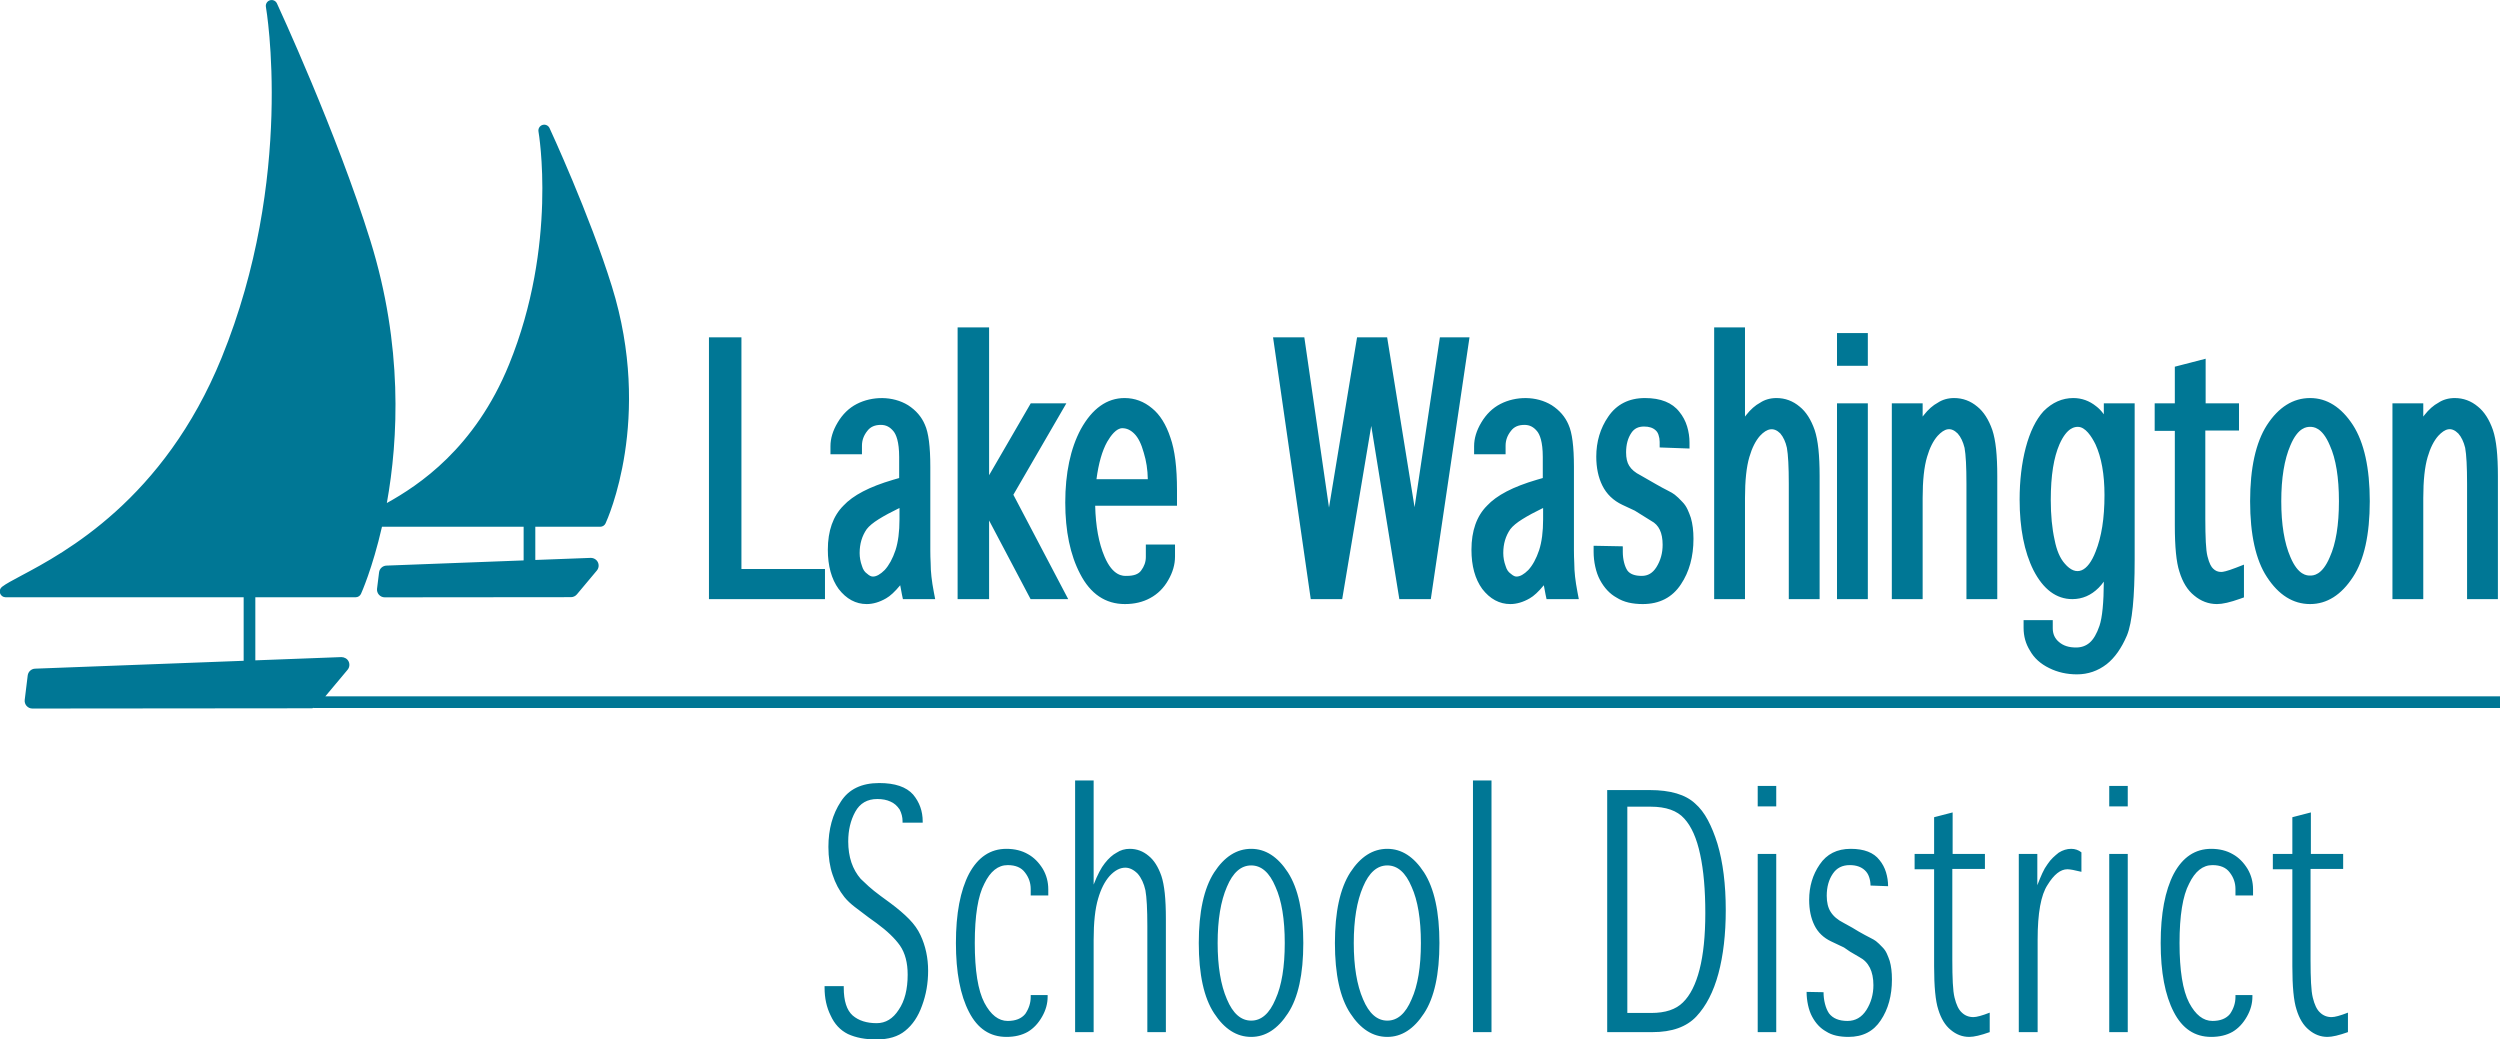 <svg xmlns="http://www.w3.org/2000/svg" xmlns:xlink="http://www.w3.org/1999/xlink" preserveAspectRatio="xMidYMid" width="213.938" height="88.94" viewBox="0 0 213.938 88.94">
  <defs>
    <style>
      .cls-1 {
        fill: #007795;
        fill-rule: evenodd;
      }
    </style>
  </defs>
  <path d="M26.858,60.587 L26.858,60.571 C26.798,60.589 26.739,60.611 26.675,60.611 L2.773,60.633 L2.772,60.633 C2.583,60.633 2.402,60.552 2.276,60.411 C2.151,60.268 2.092,60.081 2.115,59.892 L2.371,57.802 C2.411,57.480 2.678,57.234 3.003,57.221 L20.851,56.547 L20.851,51.110 L0.478,51.110 C0.264,51.110 0.074,50.974 0.005,50.771 C-0.064,50.568 0.004,50.344 0.175,50.215 C0.513,49.957 1.064,49.664 1.827,49.257 C5.473,47.318 14.012,42.778 18.965,30.615 C25.253,15.177 22.780,0.734 22.755,0.590 C22.711,0.343 22.857,0.101 23.096,0.026 C23.335,-0.051 23.593,0.064 23.699,0.292 C23.750,0.402 28.838,11.386 31.696,20.599 C34.491,29.605 34.093,37.561 33.104,43.047 C35.820,41.537 40.636,38.374 43.565,31.183 C47.739,20.934 46.098,11.353 46.081,11.257 C46.037,11.010 46.183,10.769 46.422,10.693 C46.660,10.617 46.919,10.732 47.026,10.959 C47.060,11.032 50.456,18.366 52.365,24.517 C55.879,35.842 51.987,44.428 51.820,44.788 C51.738,44.964 51.561,45.077 51.367,45.077 L45.809,45.077 L45.809,47.919 L50.542,47.741 C50.800,47.738 51.046,47.875 51.161,48.110 C51.276,48.345 51.242,48.626 51.074,48.826 L49.365,50.866 C49.239,51.015 49.053,51.102 48.858,51.102 L32.922,51.117 L32.922,51.117 C32.732,51.117 32.552,51.035 32.426,50.893 C32.301,50.752 32.242,50.562 32.266,50.373 L32.439,48.980 C32.478,48.658 32.746,48.413 33.070,48.401 L44.810,47.957 L44.810,45.077 L32.688,45.077 C31.870,48.656 30.914,50.770 30.890,50.822 C30.808,50.997 30.631,51.110 30.437,51.110 L21.850,51.110 L21.850,56.509 L29.212,56.231 C29.466,56.234 29.716,56.365 29.831,56.600 C29.946,56.835 29.912,57.116 29.744,57.316 L27.840,59.589 L213.938,59.589 L213.938,60.587 L26.858,60.587 ZM211.120,41.395 C211.120,39.945 211.065,38.911 210.958,38.322 C210.834,37.814 210.635,37.392 210.371,37.097 C209.775,36.505 209.241,36.664 208.652,37.300 C208.277,37.725 207.970,38.335 207.747,39.105 C207.498,39.944 207.372,41.122 207.372,42.610 L207.372,51.270 L204.734,51.270 L204.734,34.515 L207.372,34.515 L207.372,35.649 C207.405,35.603 207.439,35.560 207.472,35.519 C207.849,35.038 208.255,34.680 208.673,34.459 C209.052,34.204 209.535,34.063 210.065,34.063 C210.805,34.063 211.474,34.311 212.055,34.802 C212.587,35.228 213.021,35.901 213.334,36.798 C213.481,37.237 213.585,37.769 213.657,38.434 C213.724,39.074 213.758,39.851 213.758,40.746 L213.758,51.270 L211.120,51.270 L211.120,41.395 ZM197.688,51.693 C196.233,51.693 194.989,50.913 193.991,49.375 C193.038,47.927 192.554,45.745 192.554,42.892 C192.554,40.060 193.037,37.870 193.990,36.382 C194.989,34.842 196.233,34.063 197.688,34.063 C199.124,34.063 200.358,34.842 201.357,36.380 C202.311,37.869 202.794,40.059 202.794,42.892 C202.794,45.744 202.311,47.926 201.357,49.376 C200.358,50.913 199.124,51.693 197.688,51.693 ZM199.381,38.128 L199.375,38.115 C198.712,36.529 197.941,36.529 197.688,36.529 C197.435,36.529 196.664,36.529 196.001,38.115 C195.482,39.313 195.220,40.919 195.220,42.892 C195.220,44.866 195.482,46.471 195.999,47.663 C196.664,49.254 197.435,49.254 197.688,49.254 C197.941,49.254 198.712,49.254 199.375,47.670 C199.895,46.521 200.155,44.919 200.155,42.892 C200.155,40.866 199.895,39.262 199.381,38.128 ZM189.719,51.693 C188.998,51.693 188.338,51.445 187.757,50.953 C187.199,50.505 186.773,49.814 186.500,48.909 C186.239,48.108 186.111,46.811 186.111,44.953 L186.111,36.869 L184.387,36.869 L184.387,34.515 L186.111,34.515 L186.111,31.380 L188.748,30.698 L188.748,34.515 L191.603,34.515 L191.603,36.840 L188.720,36.840 L188.720,44.417 C188.720,45.179 188.735,45.840 188.762,46.396 C188.789,46.926 188.836,47.332 188.903,47.600 C189.062,48.253 189.251,48.533 189.381,48.653 C189.583,48.857 189.803,48.945 190.086,48.945 C190.209,48.945 190.537,48.898 191.346,48.583 L192.027,48.318 L192.027,51.122 L191.695,51.240 C190.843,51.545 190.196,51.693 189.719,51.693 ZM182.516,51.907 C182.405,53.011 182.241,53.818 182.015,54.375 C181.547,55.473 180.963,56.299 180.278,56.837 C179.528,57.416 178.675,57.708 177.737,57.708 C176.873,57.708 176.075,57.528 175.366,57.174 C174.620,56.813 174.062,56.306 173.711,55.670 C173.356,55.108 173.169,54.449 173.169,53.735 L173.169,53.067 L175.665,53.067 L175.665,53.764 C175.665,54.253 175.838,54.636 176.193,54.935 C176.563,55.256 177.038,55.410 177.652,55.410 C178.116,55.410 178.499,55.275 178.824,54.995 C179.150,54.715 179.434,54.229 179.666,53.546 C179.902,52.840 180.026,51.570 180.035,49.773 C179.894,49.970 179.746,50.147 179.588,50.304 C178.947,50.945 178.191,51.270 177.341,51.270 C175.976,51.270 174.856,50.437 174.014,48.796 C173.227,47.223 172.829,45.191 172.829,42.750 C172.829,41.135 173.006,39.640 173.354,38.305 C173.713,36.950 174.227,35.901 174.882,35.185 C175.631,34.435 176.482,34.063 177.426,34.063 C178.143,34.063 178.799,34.300 179.379,34.766 C179.599,34.928 179.819,35.156 180.035,35.454 L180.035,34.515 L182.674,34.515 L182.674,47.890 C182.674,49.498 182.621,50.850 182.516,51.906 L182.516,51.907 ZM179.321,38.024 C178.984,37.340 178.451,36.529 177.822,36.529 C177.595,36.529 176.903,36.529 176.243,38.012 C175.999,38.571 175.811,39.248 175.687,40.020 C175.560,40.811 175.495,41.739 175.495,42.779 C175.495,44.073 175.605,45.224 175.823,46.200 C175.996,47.099 176.289,47.779 176.697,48.236 C177.680,49.384 178.663,48.943 179.334,47.203 C179.586,46.574 179.775,45.859 179.900,45.072 C180.028,44.272 180.092,43.357 180.092,42.356 C180.092,40.595 179.833,39.138 179.321,38.024 ZM168.279,41.395 C168.279,39.945 168.224,38.911 168.117,38.322 C167.993,37.814 167.794,37.392 167.530,37.097 C166.934,36.505 166.400,36.664 165.811,37.300 C165.436,37.725 165.129,38.335 164.907,39.105 C164.657,39.944 164.531,41.122 164.531,42.610 L164.531,51.270 L161.893,51.270 L161.893,34.515 L164.531,34.515 L164.531,35.649 C164.564,35.603 164.598,35.560 164.631,35.519 C165.008,35.038 165.414,34.680 165.833,34.459 C166.211,34.204 166.694,34.063 167.225,34.063 C167.964,34.063 168.633,34.311 169.215,34.802 C169.746,35.228 170.181,35.901 170.494,36.798 C170.640,37.237 170.744,37.769 170.816,38.434 C170.883,39.074 170.917,39.851 170.917,40.746 L170.917,51.270 L168.279,51.270 L168.279,41.395 ZM157.202,34.515 L159.840,34.515 L159.840,51.270 L157.202,51.270 L157.202,34.515 ZM157.202,28.500 L159.840,28.500 L159.840,31.306 L157.202,31.306 L157.202,28.500 ZM153.076,41.395 C153.076,39.945 153.021,38.911 152.914,38.322 C152.805,37.821 152.613,37.400 152.347,37.088 C151.793,36.541 151.222,36.637 150.608,37.300 C150.233,37.725 149.926,38.335 149.703,39.105 C149.454,39.944 149.328,41.122 149.328,42.610 L149.328,51.270 L146.690,51.270 L146.690,28.020 L149.328,28.020 L149.328,35.649 C149.361,35.603 149.395,35.560 149.428,35.519 C149.805,35.038 150.211,34.680 150.629,34.459 C151.008,34.205 151.490,34.063 152.021,34.063 C152.761,34.063 153.430,34.311 154.011,34.802 C154.543,35.228 154.977,35.901 155.290,36.798 C155.436,37.237 155.541,37.769 155.612,38.434 C155.680,39.074 155.714,39.851 155.714,40.746 L155.714,51.270 L153.076,51.270 L153.076,41.395 ZM140.576,51.693 C140.146,51.693 139.742,51.651 139.377,51.568 C138.989,51.478 138.636,51.331 138.327,51.133 C137.762,50.820 137.278,50.306 136.914,49.621 C136.741,49.299 136.606,48.918 136.514,48.490 C136.421,48.071 136.374,47.641 136.374,47.212 L136.374,46.704 L138.871,46.751 L138.871,47.240 C138.871,47.554 138.909,47.858 138.983,48.146 C139.053,48.421 139.149,48.650 139.268,48.827 C139.493,49.127 139.898,49.282 140.491,49.282 C141.019,49.282 141.416,49.049 141.739,48.551 C142.102,47.974 142.280,47.340 142.280,46.620 C142.280,45.588 141.961,44.920 141.305,44.576 L139.898,43.699 L138.835,43.202 C138.058,42.835 137.479,42.278 137.119,41.546 C136.775,40.849 136.601,40.020 136.601,39.080 C136.601,37.797 136.944,36.647 137.621,35.663 C138.336,34.602 139.397,34.063 140.774,34.063 C142.117,34.063 143.106,34.461 143.713,35.245 C144.007,35.603 144.233,36.026 144.375,36.492 C144.511,36.944 144.580,37.406 144.580,37.866 L144.580,38.383 L142.026,38.291 L142.026,37.809 C142.026,37.604 141.992,37.402 141.926,37.210 C141.870,37.046 141.791,36.920 141.685,36.827 C141.448,36.605 141.126,36.501 140.689,36.501 C140.197,36.501 139.852,36.673 139.606,37.041 C139.305,37.485 139.153,38.046 139.153,38.713 C139.153,39.198 139.241,39.583 139.416,39.857 C139.611,40.175 139.933,40.446 140.375,40.667 L141.737,41.448 C142.113,41.663 142.434,41.836 142.692,41.965 C142.992,42.115 143.189,42.231 143.315,42.331 C143.506,42.479 143.720,42.682 143.966,42.949 C144.145,43.126 144.303,43.356 144.421,43.617 C144.522,43.840 144.614,44.072 144.695,44.314 C144.846,44.830 144.919,45.427 144.919,46.111 C144.919,47.633 144.558,48.941 143.847,50.000 C143.112,51.124 142.011,51.693 140.576,51.693 ZM132.261,50.874 C132.203,50.599 132.153,50.334 132.113,50.082 C131.655,50.638 131.255,51.009 130.902,51.206 C130.344,51.529 129.784,51.693 129.246,51.693 C128.313,51.693 127.505,51.257 126.843,50.397 C126.227,49.550 125.920,48.425 125.920,47.043 C125.920,45.425 126.369,44.157 127.253,43.273 C128.083,42.382 129.478,41.654 131.507,41.058 L132.024,40.908 L132.024,39.109 C132.024,37.784 131.762,37.181 131.542,36.909 C131.239,36.535 130.895,36.360 130.460,36.360 C129.935,36.360 129.569,36.522 129.304,36.869 C128.990,37.262 128.841,37.677 128.841,38.148 L128.841,38.873 L126.147,38.873 L126.147,38.177 C126.147,37.523 126.350,36.848 126.753,36.171 C127.175,35.454 127.728,34.914 128.394,34.571 C129.714,33.891 131.471,33.869 132.784,34.673 C133.462,35.110 133.944,35.671 134.227,36.346 C134.537,37.025 134.690,38.210 134.690,39.955 L134.690,47.128 C134.690,47.459 134.699,47.808 134.718,48.175 C134.719,48.559 134.741,48.943 134.786,49.346 C134.832,49.757 134.901,50.201 134.993,50.675 L135.107,51.270 L132.346,51.270 L132.261,50.874 ZM132.052,43.469 C131.342,43.813 130.741,44.138 130.274,44.431 C129.799,44.727 129.453,45.014 129.247,45.284 C128.845,45.863 128.643,46.537 128.643,47.326 C128.643,47.699 128.709,48.069 128.839,48.424 C128.931,48.741 129.069,48.947 129.274,49.088 C129.531,49.318 129.684,49.339 129.783,49.339 C130.077,49.339 130.414,49.151 130.785,48.780 C131.154,48.379 131.470,47.803 131.710,47.083 C131.937,46.386 132.052,45.498 132.052,44.445 L132.052,43.469 ZM119.748,51.270 L117.345,36.449 L114.859,51.270 L112.167,51.270 L108.942,28.867 L111.618,28.867 L113.729,43.437 L116.131,28.867 L118.705,28.867 L121.052,43.403 L123.219,28.867 L125.753,28.867 L122.441,51.270 L119.748,51.270 ZM94.521,47.636 C95.236,49.327 96.126,49.292 96.417,49.282 C97.026,49.282 97.422,49.137 97.645,48.835 C97.922,48.467 98.055,48.085 98.055,47.665 L98.055,46.600 L100.552,46.600 L100.552,47.636 C100.552,48.306 100.359,48.978 99.976,49.638 C99.595,50.315 99.071,50.836 98.423,51.182 C97.809,51.519 97.082,51.693 96.266,51.693 C94.601,51.693 93.310,50.823 92.430,49.105 C91.589,47.502 91.160,45.448 91.160,43.005 C91.160,40.486 91.608,38.374 92.491,36.727 C93.470,34.957 94.730,34.063 96.238,34.063 C97.108,34.063 97.901,34.359 98.594,34.943 C99.263,35.485 99.792,36.333 100.160,37.456 C100.537,38.527 100.722,40.003 100.722,41.960 L100.722,43.278 L93.720,43.278 C93.762,45.031 94.031,46.495 94.521,47.636 ZM98.224,41.009 C98.211,40.202 98.095,39.442 97.880,38.747 C97.673,37.991 97.403,37.448 97.072,37.118 C96.752,36.798 96.414,36.643 96.040,36.643 C95.530,36.643 95.056,37.275 94.748,37.806 C94.317,38.574 94.009,39.652 93.831,41.009 L98.224,41.009 ZM91.412,51.270 L88.193,51.270 L84.642,44.541 L84.642,51.270 L81.948,51.270 L81.948,28.020 L84.642,28.020 L84.642,40.667 L88.207,34.515 L91.254,34.515 L86.719,42.339 L91.412,51.270 ZM77.183,50.874 C77.124,50.599 77.074,50.334 77.035,50.083 C76.577,50.638 76.177,51.008 75.824,51.206 C75.265,51.529 74.705,51.693 74.167,51.693 C73.235,51.693 72.427,51.257 71.765,50.397 C71.150,49.551 70.842,48.426 70.842,47.043 C70.842,45.425 71.290,44.158 72.175,43.273 C73.004,42.382 74.400,41.654 76.428,41.058 L76.946,40.908 L76.946,39.109 C76.946,37.784 76.683,37.181 76.463,36.909 C76.160,36.535 75.817,36.360 75.383,36.360 C74.864,36.360 74.486,36.527 74.226,36.869 C73.911,37.262 73.762,37.677 73.762,38.148 L73.762,38.873 L71.067,38.873 L71.067,38.177 C71.067,37.523 71.272,36.849 71.675,36.171 C72.097,35.453 72.650,34.914 73.316,34.571 C74.633,33.892 76.392,33.870 77.706,34.673 C78.384,35.110 78.866,35.671 79.149,36.346 C79.459,37.026 79.612,38.211 79.612,39.955 L79.612,47.128 C79.612,47.459 79.621,47.808 79.640,48.175 C79.640,48.559 79.663,48.943 79.708,49.345 C79.753,49.757 79.822,50.201 79.914,50.675 L80.028,51.270 L77.267,51.270 L77.183,50.874 ZM76.974,43.470 C76.263,43.814 75.662,44.139 75.195,44.431 C74.721,44.727 74.375,45.014 74.168,45.284 C73.767,45.863 73.564,46.537 73.564,47.326 C73.564,47.699 73.630,48.068 73.760,48.425 C73.852,48.741 73.991,48.947 74.195,49.088 C74.402,49.272 74.550,49.339 74.704,49.339 C74.998,49.339 75.336,49.151 75.707,48.780 C76.075,48.379 76.392,47.803 76.633,47.083 C76.859,46.386 76.974,45.498 76.974,44.445 L76.974,43.470 ZM60.669,28.867 L63.448,28.867 L63.448,48.690 L70.598,48.690 L70.598,51.270 L60.669,51.270 L60.669,28.867 ZM72.204,84.525 C72.204,85.655 72.459,86.447 72.970,86.903 C73.480,87.340 74.164,87.558 75.021,87.558 C75.787,87.558 76.416,87.177 76.908,86.411 C77.419,85.664 77.674,84.662 77.674,83.405 C77.674,82.385 77.455,81.556 77.017,80.918 C76.580,80.299 75.914,79.661 75.021,79.006 L74.337,78.513 C73.899,78.186 73.503,77.885 73.148,77.612 C72.792,77.339 72.496,77.057 72.258,76.765 C71.821,76.218 71.483,75.580 71.247,74.852 C71.010,74.160 70.891,73.368 70.891,72.475 C70.891,70.963 71.247,69.670 71.958,68.594 C72.632,67.538 73.726,67.009 75.240,67.009 C76.589,67.009 77.555,67.337 78.139,67.993 C78.686,68.649 78.960,69.414 78.960,70.288 L78.960,70.398 L77.236,70.398 L77.236,70.261 C77.236,69.933 77.154,69.605 76.990,69.278 C76.771,68.950 76.507,68.722 76.197,68.594 C75.887,68.449 75.513,68.376 75.076,68.376 C74.219,68.376 73.589,68.740 73.189,69.468 C72.787,70.197 72.587,71.045 72.587,72.009 C72.587,72.666 72.678,73.267 72.861,73.813 C73.042,74.343 73.307,74.806 73.654,75.207 C73.836,75.389 74.064,75.604 74.337,75.849 C74.611,76.095 74.957,76.373 75.377,76.683 L76.197,77.284 C76.835,77.758 77.368,78.213 77.797,78.650 C78.225,79.088 78.549,79.543 78.768,80.017 C79.205,80.945 79.424,81.966 79.424,83.077 C79.424,84.134 79.250,85.126 78.905,86.055 C78.576,86.985 78.093,87.705 77.455,88.215 C76.854,88.706 76.033,88.953 74.994,88.953 C74.045,88.953 73.234,88.798 72.560,88.487 C71.904,88.160 71.411,87.631 71.083,86.903 C70.736,86.210 70.563,85.418 70.563,84.525 L70.563,84.389 L72.204,84.389 L72.204,84.525 ZM86.124,72.639 C86.835,72.639 87.455,72.794 87.984,73.103 C88.476,73.377 88.895,73.796 89.242,74.360 C89.551,74.888 89.707,75.471 89.707,76.109 L89.707,76.628 L88.203,76.628 L88.203,76.081 C88.203,75.553 88.038,75.080 87.710,74.660 C87.400,74.242 86.908,74.032 86.234,74.032 C85.413,74.032 84.747,74.561 84.237,75.618 C83.690,76.656 83.417,78.350 83.417,80.700 C83.417,83.050 83.690,84.753 84.237,85.810 C84.784,86.848 85.449,87.367 86.234,87.367 C86.908,87.367 87.410,87.167 87.738,86.766 C88.047,86.311 88.203,85.828 88.203,85.317 L88.203,85.154 L89.652,85.154 L89.652,85.290 C89.652,85.874 89.497,86.438 89.187,86.985 C88.859,87.568 88.449,88.005 87.957,88.297 C87.446,88.588 86.835,88.733 86.124,88.733 C84.720,88.733 83.653,88.023 82.925,86.603 C82.177,85.164 81.803,83.196 81.803,80.700 C81.803,78.186 82.177,76.209 82.925,74.771 C83.690,73.349 84.757,72.639 86.124,72.639 ZM93.589,75.699 C93.917,74.861 94.236,74.251 94.547,73.868 C94.875,73.449 95.212,73.148 95.559,72.966 C95.886,72.748 96.260,72.639 96.680,72.639 C97.281,72.639 97.819,72.839 98.293,73.240 C98.749,73.604 99.114,74.178 99.387,74.961 C99.514,75.343 99.610,75.836 99.675,76.437 C99.738,77.038 99.770,77.767 99.770,78.623 L99.770,88.324 L98.184,88.324 L98.184,79.251 C98.184,77.813 98.129,76.792 98.020,76.190 C97.892,75.607 97.673,75.135 97.363,74.771 C97.017,74.424 96.662,74.251 96.296,74.251 C95.841,74.251 95.394,74.488 94.957,74.961 C94.537,75.435 94.209,76.081 93.972,76.901 C93.716,77.758 93.589,78.933 93.589,80.426 L93.589,88.324 L92.003,88.324 L92.003,66.791 L93.589,66.791 L93.589,75.699 ZM107.072,72.639 C108.292,72.639 109.341,73.313 110.217,74.660 C111.092,76.027 111.530,78.040 111.530,80.700 C111.530,83.378 111.092,85.382 110.217,86.712 C109.341,88.060 108.292,88.733 107.072,88.733 C105.832,88.733 104.774,88.060 103.899,86.712 C103.024,85.382 102.586,83.378 102.586,80.700 C102.586,78.040 103.024,76.027 103.899,74.660 C104.774,73.313 105.832,72.639 107.072,72.639 ZM104.993,85.510 C105.503,86.730 106.197,87.340 107.072,87.340 C107.947,87.340 108.639,86.730 109.150,85.510 C109.679,84.344 109.943,82.740 109.943,80.700 C109.943,78.660 109.679,77.057 109.150,75.890 C108.639,74.670 107.947,74.059 107.072,74.059 C106.197,74.059 105.503,74.670 104.993,75.890 C104.464,77.111 104.200,78.715 104.200,80.700 C104.200,82.686 104.464,84.289 104.993,85.510 ZM118.721,72.639 C119.942,72.639 120.990,73.313 121.865,74.660 C122.740,76.027 123.179,78.040 123.179,80.700 C123.179,83.378 122.740,85.382 121.865,86.712 C120.990,88.060 119.942,88.733 118.721,88.733 C117.480,88.733 116.424,88.060 115.549,86.712 C114.673,85.382 114.236,83.378 114.236,80.700 C114.236,78.040 114.673,76.027 115.549,74.660 C116.424,73.313 117.480,72.639 118.721,72.639 ZM116.642,85.510 C117.153,86.730 117.845,87.340 118.721,87.340 C119.596,87.340 120.288,86.730 120.799,85.510 C121.328,84.344 121.593,82.740 121.593,80.700 C121.593,78.660 121.328,77.057 120.799,75.890 C120.288,74.670 119.596,74.059 118.721,74.059 C117.845,74.059 117.153,74.670 116.642,75.890 C116.114,77.111 115.849,78.715 115.849,80.700 C115.849,82.686 116.114,84.289 116.642,85.510 ZM127.635,88.324 L126.050,88.324 L126.050,66.791 L127.635,66.791 L127.635,88.324 ZM145.057,68.758 C145.475,69.122 145.840,69.596 146.150,70.179 C146.461,70.762 146.734,71.437 146.971,72.201 C147.445,73.786 147.682,75.681 147.682,77.885 C147.682,79.944 147.472,81.757 147.052,83.323 C146.633,84.872 146.004,86.092 145.166,86.985 C144.327,87.877 143.078,88.324 141.419,88.324 L137.536,88.324 L137.536,67.610 L141.173,67.610 C142.941,67.610 144.236,67.993 145.057,68.758 ZM139.259,86.684 L141.309,86.684 C142.513,86.684 143.416,86.384 144.017,85.783 C144.637,85.181 145.112,84.243 145.439,82.968 C145.767,81.693 145.932,80.081 145.932,78.132 C145.932,76.146 145.786,74.479 145.494,73.131 C145.202,71.746 144.746,70.716 144.127,70.043 C143.525,69.369 142.568,69.032 141.255,69.032 L139.259,69.032 L139.259,86.684 ZM152.002,69.005 L150.416,69.005 L150.416,67.255 L152.002,67.255 L152.002,69.005 ZM152.002,88.324 L150.416,88.324 L150.416,73.076 L152.002,73.076 L152.002,88.324 ZM156.173,85.905 C156.255,86.224 156.368,86.493 156.514,86.712 C156.843,87.149 157.371,87.367 158.101,87.367 C158.775,87.367 159.314,87.058 159.714,86.438 C160.116,85.801 160.317,85.090 160.317,84.306 C160.317,83.123 159.915,82.321 159.113,81.902 L158.319,81.438 L157.800,81.082 L156.706,80.563 C156.050,80.253 155.571,79.794 155.271,79.183 C154.969,78.573 154.819,77.849 154.819,77.010 C154.819,75.863 155.120,74.852 155.722,73.978 C156.323,73.085 157.207,72.639 158.374,72.639 C159.523,72.639 160.344,72.958 160.835,73.595 C161.091,73.904 161.277,74.256 161.396,74.647 C161.515,75.039 161.574,75.435 161.574,75.836 L160.069,75.781 C160.069,75.526 160.029,75.280 159.947,75.043 C159.865,74.806 159.742,74.616 159.578,74.469 C159.268,74.178 158.839,74.032 158.292,74.032 C157.654,74.032 157.171,74.278 156.843,74.771 C156.496,75.280 156.323,75.909 156.323,76.656 C156.323,77.220 156.433,77.676 156.651,78.022 C156.888,78.404 157.262,78.723 157.773,78.979 L158.512,79.388 L159.058,79.716 C159.442,79.935 159.759,80.108 160.015,80.235 C160.270,80.363 160.443,80.463 160.535,80.536 C160.699,80.664 160.890,80.846 161.110,81.082 C161.255,81.228 161.373,81.401 161.465,81.602 C161.555,81.802 161.638,82.011 161.711,82.231 C161.838,82.667 161.903,83.196 161.903,83.816 C161.903,85.200 161.583,86.365 160.946,87.313 C160.325,88.261 159.404,88.733 158.183,88.733 C157.800,88.733 157.449,88.697 157.130,88.624 C156.811,88.551 156.523,88.433 156.269,88.269 C155.776,87.996 155.375,87.568 155.065,86.985 C154.920,86.712 154.805,86.388 154.723,86.014 C154.642,85.641 154.600,85.263 154.600,84.881 L156.050,84.908 C156.050,85.254 156.091,85.586 156.173,85.905 ZM165.512,69.933 L167.097,69.523 L167.097,73.076 L169.860,73.076 L169.860,74.360 L167.070,74.360 L167.070,82.176 C167.070,82.923 167.084,83.569 167.111,84.116 C167.138,84.662 167.188,85.081 167.261,85.372 C167.407,85.973 167.608,86.393 167.863,86.630 C168.137,86.903 168.474,87.039 168.875,87.039 C169.148,87.039 169.614,86.912 170.270,86.657 L170.270,88.324 C169.504,88.596 168.920,88.733 168.519,88.733 C167.935,88.733 167.407,88.533 166.933,88.133 C166.459,87.750 166.104,87.167 165.866,86.384 C165.629,85.655 165.512,84.425 165.512,82.694 L165.512,74.387 L163.843,74.387 L163.843,73.076 L165.512,73.076 L165.512,69.933 ZM174.344,75.754 C174.491,75.371 174.632,75.030 174.769,74.730 C174.905,74.428 175.055,74.169 175.219,73.951 C175.366,73.731 175.521,73.545 175.684,73.390 C175.848,73.235 176.012,73.094 176.177,72.966 C176.523,72.748 176.878,72.639 177.243,72.639 C177.571,72.639 177.863,72.739 178.118,72.939 L178.118,74.606 C177.535,74.460 177.134,74.387 176.916,74.387 C176.331,74.387 175.766,74.834 175.219,75.727 C174.654,76.582 174.371,78.140 174.371,80.399 L174.371,88.324 L172.758,88.324 L172.758,73.076 L174.344,73.076 L174.344,75.754 ZM182.083,69.005 L180.498,69.005 L180.498,67.255 L182.083,67.255 L182.083,69.005 ZM182.083,88.324 L180.498,88.324 L180.498,73.076 L182.083,73.076 L182.083,88.324 ZM189.221,72.639 C189.933,72.639 190.552,72.794 191.081,73.103 C191.574,73.377 191.993,73.796 192.339,74.360 C192.650,74.888 192.805,75.471 192.805,76.109 L192.805,76.628 L191.300,76.628 L191.300,76.081 C191.300,75.553 191.137,75.080 190.808,74.660 C190.498,74.242 190.006,74.032 189.330,74.032 C188.510,74.032 187.845,74.561 187.335,75.618 C186.787,76.656 186.514,78.350 186.514,80.700 C186.514,83.050 186.787,84.753 187.335,85.810 C187.882,86.848 188.547,87.367 189.330,87.367 C190.006,87.367 190.507,87.167 190.835,86.766 C191.145,86.311 191.300,85.828 191.300,85.317 L191.300,85.154 L192.750,85.154 L192.750,85.290 C192.750,85.874 192.595,86.438 192.285,86.985 C191.957,87.568 191.546,88.005 191.054,88.297 C190.543,88.588 189.933,88.733 189.221,88.733 C187.818,88.733 186.751,88.023 186.021,86.603 C185.274,85.164 184.901,83.196 184.901,80.700 C184.901,78.186 185.274,76.209 186.021,74.771 C186.787,73.349 187.855,72.639 189.221,72.639 ZM196.168,69.933 L197.754,69.523 L197.754,73.076 L200.516,73.076 L200.516,74.360 L197.726,74.360 L197.726,82.176 C197.726,82.923 197.740,83.569 197.767,84.116 C197.795,84.662 197.845,85.081 197.918,85.372 C198.063,85.973 198.264,86.393 198.520,86.630 C198.792,86.903 199.130,87.039 199.531,87.039 C199.804,87.039 200.270,86.912 200.926,86.657 L200.926,88.324 C200.160,88.596 199.576,88.733 199.175,88.733 C198.592,88.733 198.063,88.533 197.589,88.133 C197.115,87.750 196.760,87.167 196.523,86.384 C196.285,85.655 196.168,84.425 196.168,82.694 L196.168,74.387 L194.499,74.387 L194.499,73.076 L196.168,73.076 L196.168,69.933 Z" class="cls-1"/>
</svg>
